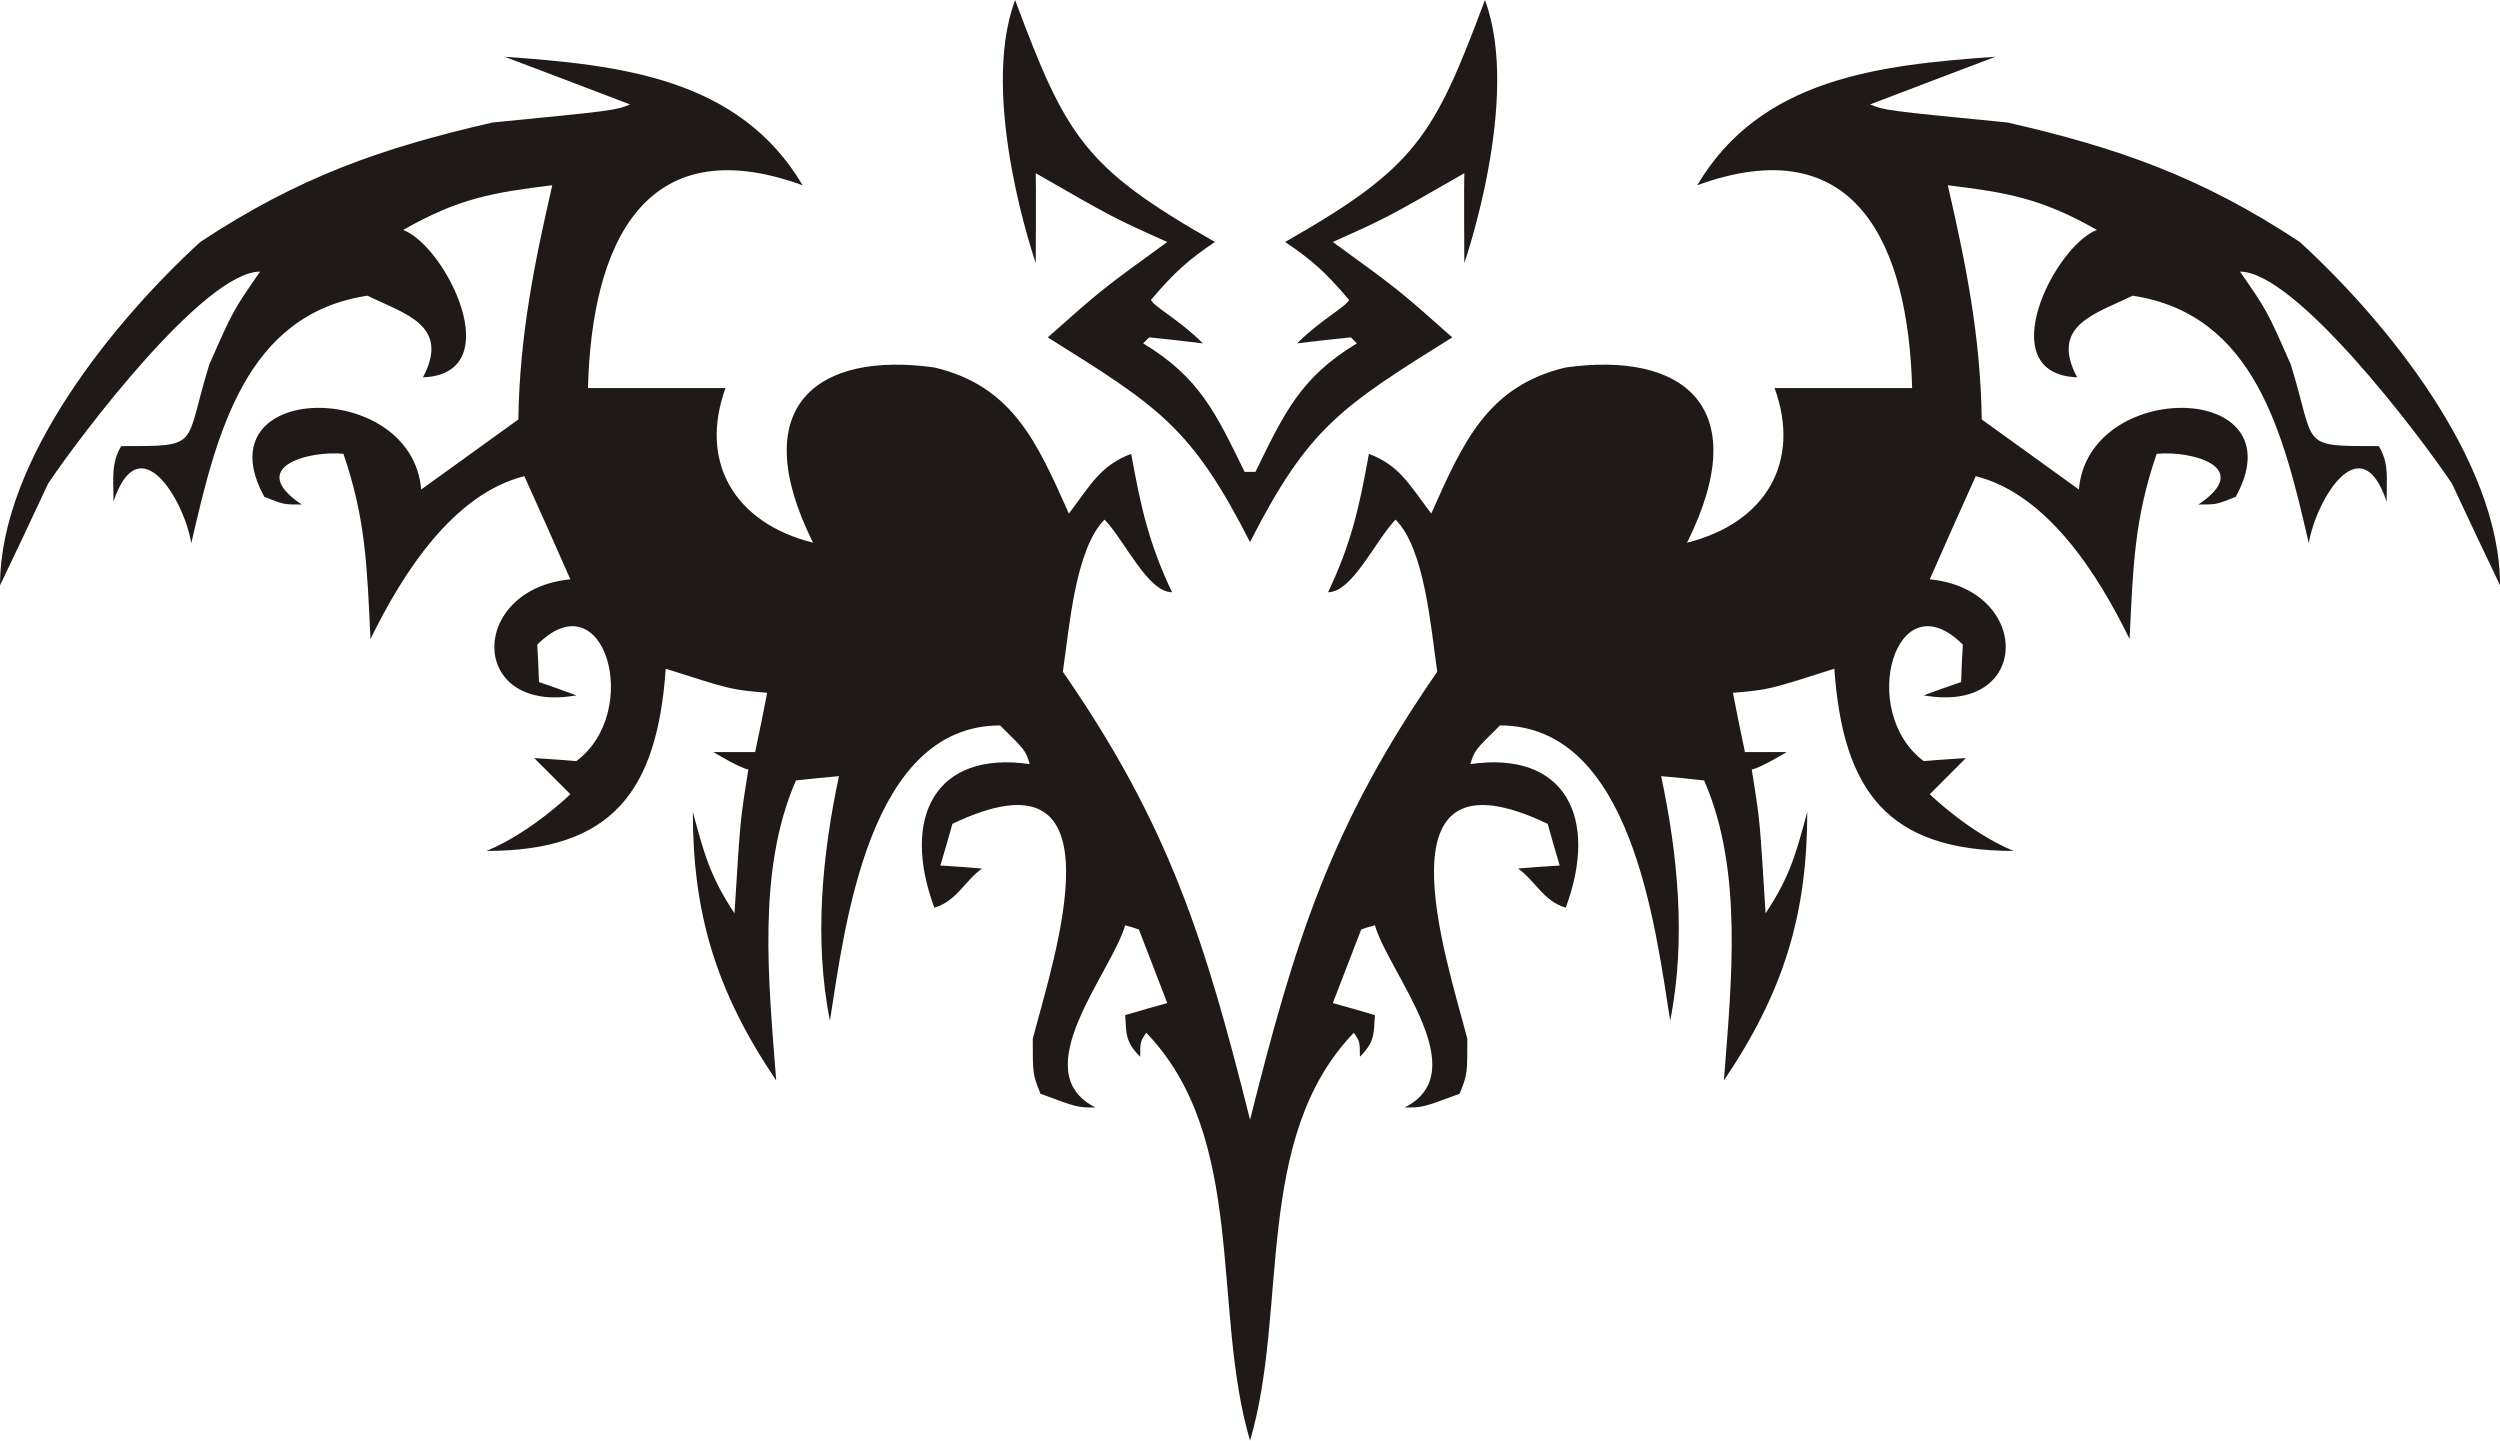 <?xml version="1.0" encoding="UTF-8"?>
<svg width="409.63mm" height="236.04mm" version="1.1" viewBox="0 0 1451.4 836.36" xmlns="http://www.w3.org/2000/svg">
<g transform="translate(743.15 -325.51)">
<path transform="translate(-736.85 322.27)" d="m583.04 3.244c-21.33 57.023 11.97 152.71 11.97 152.71s0.264-47.442 0-52.148c45.161 25.95 45.163 25.95 76.352 39.922-38.175 27.695-38.175 27.697-69.363 55.393 64.898 40.53 83.463 52.331 117.42 118.83 33.959-66.503 52.524-78.304 117.42-118.83-31.188-27.696-31.188-27.698-69.363-55.393 31.189-13.972 31.191-13.972 76.352-39.922-0.264 4.707 0 52.148 0 52.148s33.295-95.678 11.975-152.7c-29.69 79.589-40.169 97.305-116.02 140.47 15.22 10.229 23.455 17.464 37.178 33.682-2.495 4.491-16.218 11.228-30.191 25.201 10.23-1.247 20.71-2.494 31.189-3.492 0.999 0.998 2.244 2.245 3.492 3.492-32.686 19.712-42.167 40.421-58.885 74.604h-6.297c-16.718-34.183-26.199-54.892-58.885-74.604 1.248-1.247 2.493-2.494 3.492-3.492 10.479 0.998 20.959 2.245 31.189 3.492-13.973-13.973-27.696-20.71-30.191-25.201 13.723-16.218 21.958-23.453 37.178-33.682-75.851-43.166-86.33-60.882-116.02-140.47zm-296.41 32.94c24.453 9.232 48.655 18.465 72.857 27.697-8.734 3.494-8.734 3.492-79.844 10.479-64.123 14.72-112.28 31.438-169.67 69.363-49.153 44.911-116.27 126.25-116.27 199.36 9.481-19.712 18.713-39.422 27.945-59.133 19.213-28.694 90.821-123.01 123.01-123.01-15.719 22.705-15.718 22.704-29.441 53.893-14.97 48.155-4.242 47.408-51.15 47.408-5.987 9.981-4.49 18.713-4.49 32.186 14.97-44.912 41.167-0.498 45.16 24.203 14.72-63.874 31.439-132.99 102.3-143.72 21.208 10.479 48.405 16.965 32.186 47.406 50.427-1.96 13.147-76.377-11.477-85.58 32.435-18.464 52.145-21.708 86.578-25.951-10.48 45.661-18.962 87.328-19.711 135.98-18.713 13.473-37.426 26.947-56.389 40.67-5.489-64.872-128-62.877-91.072 4.242 11.227 4.49 11.227 4.49 21.707 4.49-32.437-21.707 3.993-31.438 24.203-29.441 12.975 37.675 13.723 65.622 15.719 107.54 18.963-38.923 48.404-84.334 89.324-94.564 8.982 19.961 17.965 39.92 26.697 59.881-59.383 5.738-59.383 78.596 3.494 67.369-7.237-2.745-14.472-5.241-21.707-7.736-0.25-7.237-0.499-14.472-0.998-21.707 38.923-38.923 61.378 38.673 22.705 67.617-7.985-0.749-24.453-1.746-24.453-1.746l20.959 20.959s-22.705 22.207-48.654 32.936c73.106 0 99.056-34.683 104.04-105.79 38.175 12.225 38.175 12.225 58.885 13.973-2.246 11.477-4.491 22.956-6.986 34.434h-24.203s15.048 9.155 20.262 10.119c-4.99 31.189-4.543 28.055-8.035 83.445-14.223-21.208-17.964-35.68-24.201-58.885 0 59.134 13.472 104.3 48.404 155.94-4.491-58.136-11.228-122.26 11.479-174.16 8.483-0.998 16.718-1.746 24.951-2.494-9.481 44.662-14.721 94.564-5.24 141.97 8.733-55.142 22.457-171.41 98.807-171.41 14.72 14.472 14.719 14.471 17.215 22.455-54.893-7.984-74.853 30.939-55.391 83.336 12.974-3.743 17.714-15.719 27.695-22.705-7.984-0.749-15.967-1.248-24.201-1.746 2.495-8.234 4.741-16.218 6.986-24.203 101.3-48.405 59.134 76.849 46.658 124.76 0 20.709-1e-3 20.71 4.49 31.938 21.457 7.984 21.458 7.984 31.938 7.984-41.418-20.71 9.233-78.097 17.217-105.79 2.744 0.749 5.487 1.498 7.982 2.496 5.489 14.223 10.978 28.445 16.467 42.666-7.984 2.246-16.216 4.491-24.449 6.986 0.749 10.978-1.8e-4 15.469 8.732 24.201 0-8.733-2e-3 -8.732 3.492-13.973 58.834 60.971 37.823 161.03 60.277 236.78 22.454-75.751 1.443-175.81 60.277-236.78 3.494 5.24 3.492 5.24 3.492 13.973 8.733-8.732 7.984-13.223 8.732-24.201-8.233-2.495-16.465-4.741-24.449-6.986 5.489-14.221 10.978-28.443 16.467-42.666 2.495-0.998 5.238-1.748 7.982-2.496 7.984 27.694 58.635 85.081 17.217 105.79 10.48 0 10.48-3.7e-4 31.938-7.984 4.491-11.228 4.49-11.228 4.49-31.938-12.476-47.911-54.642-173.16 46.658-124.76 2.246 7.985 4.491 15.969 6.986 24.203-8.234 0.498-16.217 0.997-24.201 1.746 9.981 6.986 14.721 18.962 27.695 22.705 19.462-52.397-0.498-91.32-55.391-83.336 2.496-7.984 2.495-7.983 17.215-22.455 76.35 0 90.074 116.27 98.807 171.41 9.481-47.407 4.241-97.309-5.24-141.97 8.233 0.749 16.468 1.496 24.951 2.494 22.706 51.9 15.97 116.02 11.479 174.16 34.932-51.64 48.404-96.805 48.404-155.94-6.237 23.205-9.978 37.677-24.201 58.885-3.493-55.39-3.045-52.256-8.035-83.445 5.214-0.964 20.262-10.119 20.262-10.119h-24.203c-2.495-11.478-4.741-22.957-6.986-34.434 20.71-1.748 20.71-1.748 58.885-13.973 4.985 71.108 30.935 105.79 104.04 105.79-25.949-10.729-48.654-32.936-48.654-32.936l20.959-20.959s-16.468 0.997-24.453 1.746c-38.673-28.944-16.218-106.54 22.705-67.617-0.499 7.235-0.748 14.47-0.998 21.707-7.235 2.495-14.47 4.991-21.707 7.736 62.877 11.227 62.877-61.631 3.494-67.369 8.732-19.961 17.716-39.92 26.697-59.881 40.92 10.23 70.361 55.641 89.324 94.564 1.996-41.919 2.744-69.866 15.719-107.54 20.21-1.997 56.64 7.734 24.203 29.441 10.48 0 10.48 6e-5 21.707-4.49 36.929-67.119-85.583-69.114-91.072-4.242-18.963-13.723-37.676-27.197-56.389-40.67-0.749-48.652-9.231-90.319-19.711-135.98 34.433 4.243 54.143 7.487 86.578 25.951-24.623 9.203-61.904 83.62-11.477 85.58-16.219-30.441 10.978-36.927 32.186-47.406 70.862 10.73 87.581 79.847 102.3 143.72 3.993-24.702 30.19-69.115 45.16-24.203 0-13.473 1.497-22.205-4.49-32.186-46.909 0-36.18 0.747-51.15-47.408-13.723-31.189-13.722-31.188-29.441-53.893 32.189 0 103.8 94.316 123.01 123.01 9.232 19.711 18.464 39.421 27.945 59.133 0-73.11-67.116-154.45-116.27-199.36-57.39-37.925-105.55-54.643-169.67-69.363-71.109-6.986-71.11-6.985-79.844-10.479 24.202-9.232 48.404-18.465 72.857-27.697-67.62 4.741-136.48 12.476-173.16 74.604 92.573-33.68 122.51 35.181 124.76 117.77h-79.844c15.47 42.665-4.928 78.278-50.838 89.756 39.673-79.593-2.804-111.23-70.424-101.73-45.794 10.806-59.881 44.162-78.096 84.832-12.975-17.216-18.464-27.944-36.178-34.68-5.489 30.19-9.982 51.399-23.705 80.342 14.104 0 27.316-29.835 39.174-42.168 16.965 16.966 20.46 62.627 24.203 88.326-61.949 89.406-82.756 156.68-108.68 260.12-25.927-103.44-46.734-170.71-108.68-260.12 3.743-25.699 7.238-71.36 24.203-88.326 11.858 12.333 25.07 42.168 39.174 42.168-13.723-28.943-18.216-50.152-23.705-80.342-17.714 6.736-23.203 17.464-36.178 34.68-18.215-40.67-32.302-74.026-78.096-84.832-67.62-9.497-110.1 22.139-70.424 101.73-45.91-11.478-66.308-47.091-50.838-89.756h-79.844c2.12-82.57 32.06-151.43 124.63-117.75-36.68-62.131-105.54-69.865-173.16-74.606z" fill="#1f1a17"/>
</g>
</svg>
